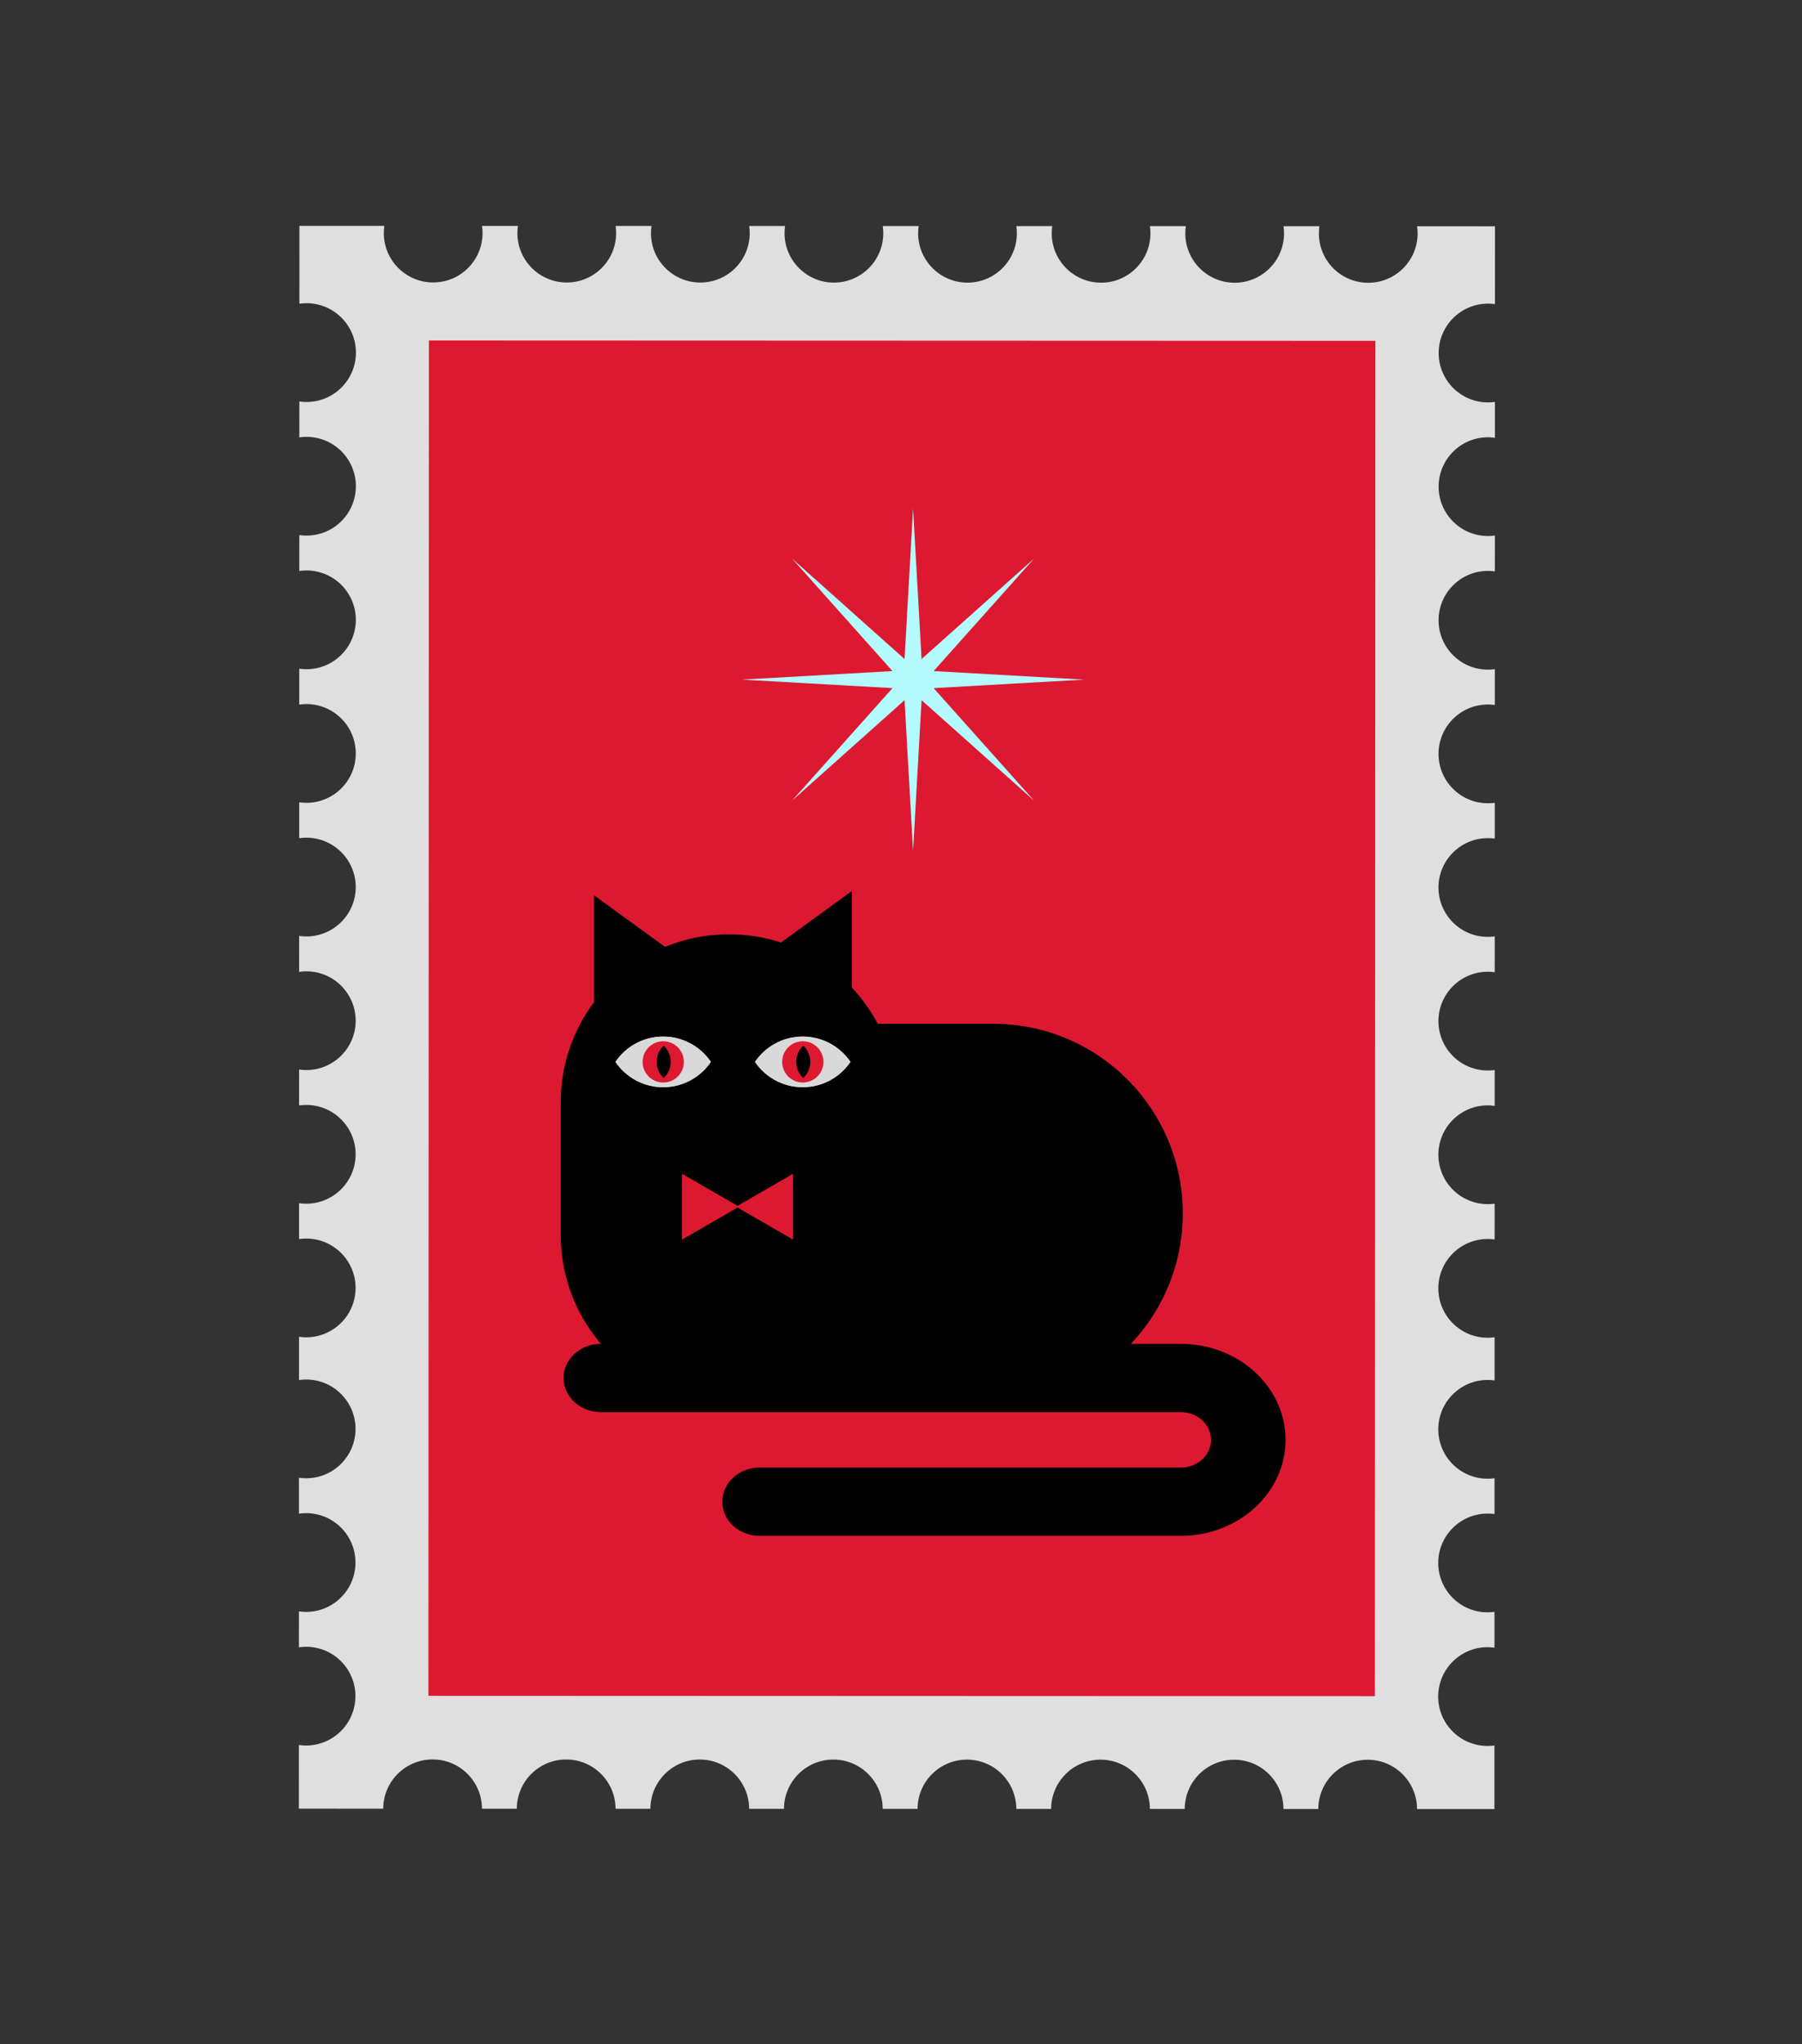 <?xml version="1.0" encoding="UTF-8"?> <svg xmlns="http://www.w3.org/2000/svg" width="179" height="203" viewBox="0 0 179 203" fill="none"><rect x="0" y="0" width="179" height="203" fill="#333333" stroke="none"/> <path fill-rule="evenodd" clip-rule="evenodd" d="M61.202 23.152C61.201 25.86 59.005 28.055 56.296 28.054C53.588 28.053 51.393 25.857 51.394 23.148C51.394 22.906 51.412 22.669 51.446 22.436L47.882 22.435C47.916 22.667 47.933 22.905 47.933 23.147C47.932 25.855 45.736 28.05 43.027 28.049C40.319 28.048 38.124 25.852 38.125 23.144C38.125 22.902 38.143 22.664 38.177 22.431L29.743 22.428L29.74 30.164C29.973 30.13 30.211 30.112 30.453 30.112C33.161 30.113 35.356 32.31 35.355 35.018C35.354 37.726 33.158 39.921 30.45 39.92C30.207 39.92 29.969 39.902 29.736 39.868L29.735 43.433C29.968 43.399 30.206 43.382 30.448 43.382C33.156 43.383 35.351 45.579 35.35 48.287C35.349 50.996 33.153 53.19 30.444 53.189C30.202 53.189 29.964 53.172 29.732 53.138L29.73 56.702C29.963 56.668 30.201 56.651 30.443 56.651C33.151 56.652 35.346 58.848 35.345 61.557C35.344 64.265 33.148 66.46 30.439 66.459C30.197 66.459 29.959 66.441 29.727 66.407L29.725 69.971C29.958 69.937 30.196 69.92 30.438 69.92C33.147 69.921 35.341 72.117 35.34 74.826C35.339 77.534 33.143 79.729 30.435 79.728C30.193 79.728 29.954 79.71 29.722 79.676L29.721 83.241C29.953 83.207 30.191 83.189 30.433 83.189C33.141 83.191 35.336 85.387 35.335 88.095C35.334 90.804 33.138 92.998 30.429 92.997C30.187 92.997 29.95 92.98 29.717 92.946L29.716 96.51C29.948 96.476 30.186 96.459 30.428 96.459C33.136 96.46 35.331 98.656 35.33 101.365C35.329 104.073 33.133 106.268 30.424 106.267C30.183 106.267 29.945 106.249 29.712 106.215L29.711 109.779C29.943 109.746 30.181 109.728 30.423 109.728C33.132 109.729 35.326 111.926 35.325 114.634C35.324 117.342 33.128 119.537 30.42 119.536C30.178 119.536 29.94 119.518 29.707 119.484L29.706 123.049C29.939 123.015 30.177 122.998 30.418 122.998C33.127 122.999 35.322 125.195 35.321 127.903C35.319 130.612 33.123 132.806 30.415 132.805C30.173 132.805 29.935 132.788 29.703 132.754L29.701 137.048C29.933 137.014 30.171 136.997 30.413 136.997C33.121 136.998 35.316 139.194 35.315 141.903C35.314 144.611 33.118 146.806 30.409 146.805C30.168 146.805 29.93 146.787 29.697 146.753L29.696 150.318C29.929 150.284 30.166 150.266 30.408 150.267C33.117 150.268 35.311 152.464 35.31 155.172C35.309 157.881 33.113 160.075 30.405 160.074C30.163 160.074 29.925 160.057 29.693 160.023L29.691 163.587C29.924 163.553 30.162 163.536 30.404 163.536C33.112 163.537 35.307 165.733 35.306 168.441C35.305 171.15 33.108 173.344 30.4 173.343C30.158 173.343 29.92 173.326 29.688 173.292L29.686 179.612L38.068 179.615C38.076 176.912 40.27 174.725 42.974 174.726C45.677 174.727 47.869 176.916 47.876 179.618L51.337 179.619C51.345 176.917 53.539 174.73 56.242 174.731C58.946 174.732 61.138 176.921 61.145 179.623L64.607 179.624C64.615 176.922 66.808 174.734 69.512 174.735C72.216 174.736 74.408 176.926 74.414 179.628L77.876 179.629C77.884 176.927 80.077 174.739 82.781 174.74C85.485 174.741 87.677 176.93 87.683 179.633L91.145 179.634C91.153 176.932 93.347 174.744 96.051 174.745C98.755 174.746 100.947 176.935 100.953 179.637L104.414 179.639C104.422 176.937 106.616 174.749 109.32 174.75C112.024 174.751 114.216 176.94 114.222 179.642L117.684 179.644C117.692 176.941 119.886 174.754 122.59 174.755C125.294 174.756 127.486 176.945 127.492 179.647L130.953 179.648C130.961 176.946 133.155 174.758 135.859 174.759C138.563 174.76 140.755 176.95 140.761 179.652L148.446 179.655L148.449 173.34C148.225 173.371 147.996 173.387 147.764 173.387C145.055 173.386 142.86 171.19 142.861 168.481C142.862 165.773 145.059 163.578 147.767 163.579C148 163.579 148.228 163.596 148.452 163.627L148.453 160.07C148.229 160.102 148.001 160.118 147.768 160.118C145.06 160.117 142.865 157.92 142.866 155.212C142.867 152.504 145.064 150.309 147.772 150.31C148.004 150.31 148.233 150.326 148.457 150.358L148.458 146.801C148.234 146.832 148.006 146.848 147.773 146.848C145.065 146.847 142.87 144.651 142.871 141.943C142.872 139.234 145.068 137.039 147.777 137.04C148.009 137.041 148.238 137.057 148.462 137.088L148.463 132.802C148.239 132.833 148.011 132.849 147.779 132.849C145.07 132.848 142.875 130.652 142.876 127.943C142.877 125.235 145.074 123.04 147.782 123.041C148.014 123.041 148.243 123.058 148.467 123.089L148.468 119.532C148.244 119.563 148.016 119.579 147.783 119.579C145.075 119.578 142.88 117.382 142.881 114.674C142.882 111.965 145.078 109.771 147.787 109.771C148.019 109.772 148.248 109.788 148.472 109.819L148.473 106.263C148.249 106.294 148.02 106.31 147.788 106.31C145.08 106.309 142.885 104.113 142.886 101.404C142.887 98.696 145.083 96.501 147.791 96.502C148.024 96.502 148.253 96.519 148.476 96.55L148.478 92.993C148.254 93.025 148.025 93.041 147.793 93.04C145.084 93.04 142.89 90.843 142.891 88.135C142.892 85.427 145.088 83.232 147.796 83.233C148.029 83.233 148.257 83.249 148.481 83.28L148.483 79.724C148.259 79.755 148.03 79.771 147.797 79.771C145.089 79.77 142.894 77.574 142.895 74.865C142.896 72.157 145.093 69.962 147.801 69.963C148.034 69.963 148.262 69.98 148.486 70.011L148.487 66.454C148.263 66.486 148.035 66.502 147.802 66.502C145.094 66.501 142.899 64.304 142.9 61.596C142.901 58.888 145.097 56.693 147.806 56.694C148.038 56.694 148.267 56.71 148.491 56.742L148.492 53.185C148.268 53.216 148.04 53.233 147.807 53.232C145.099 53.231 142.904 51.035 142.905 48.327C142.906 45.618 145.102 43.424 147.811 43.425C148.043 43.425 148.272 43.441 148.496 43.472L148.497 39.916C148.273 39.947 148.045 39.963 147.812 39.963C145.104 39.962 142.909 37.766 142.91 35.057C142.911 32.349 145.108 30.154 147.816 30.155C148.048 30.155 148.277 30.172 148.501 30.203L148.503 22.471L140.766 22.469C140.8 22.701 140.817 22.939 140.817 23.181C140.816 25.889 138.62 28.084 135.912 28.083C133.203 28.082 131.009 25.886 131.01 23.177C131.01 22.936 131.027 22.698 131.061 22.465L127.498 22.464C127.532 22.696 127.549 22.934 127.549 23.176C127.548 25.884 125.352 28.079 122.643 28.078C119.935 28.077 117.74 25.881 117.741 23.172C117.741 22.931 117.759 22.693 117.793 22.46L114.228 22.459C114.262 22.692 114.28 22.929 114.279 23.171C114.278 25.88 112.082 28.074 109.374 28.073C106.665 28.072 104.471 25.876 104.472 23.168C104.472 22.926 104.489 22.688 104.523 22.455L100.959 22.454C100.992 22.687 101.01 22.924 101.01 23.166C101.009 25.875 98.812 28.07 96.104 28.069C93.396 28.067 91.201 25.871 91.202 23.163C91.202 22.921 91.22 22.683 91.254 22.451L87.69 22.449C87.723 22.682 87.741 22.92 87.741 23.162C87.74 25.87 85.543 28.065 82.835 28.064C80.127 28.063 77.932 25.866 77.933 23.158C77.933 22.916 77.951 22.678 77.984 22.446L74.421 22.445C74.454 22.677 74.472 22.915 74.472 23.157C74.471 25.865 72.274 28.06 69.566 28.059C66.858 28.058 64.663 25.861 64.664 23.153C64.664 22.911 64.682 22.673 64.716 22.441L61.151 22.44C61.185 22.672 61.202 22.91 61.202 23.152Z" fill="#DFDFDF"></path> <rect x="42.605" y="33.814" width="94.019" height="134.596" transform="rotate(0.021 42.605 33.814)" fill="#DD1931"></rect> <path d="M90.698 50.491L91.544 65.449L102.719 55.47L92.74 66.645L107.698 67.491L92.74 68.337L102.719 79.511L91.544 69.532L90.698 84.491L89.853 69.532L78.677 79.511L88.656 68.337L73.698 67.491L88.656 66.645L78.677 55.47L89.853 65.449L90.698 50.491Z" fill="#B4FBFF"></path> <path fill-rule="evenodd" clip-rule="evenodd" d="M84.615 88.491V98.07C85.624 99.146 86.492 100.356 87.19 101.67H98.656C109.058 101.67 117.49 110.103 117.49 120.504C117.49 130.906 109.058 139.338 98.656 139.338H74.532C74.166 139.338 73.803 139.327 73.442 139.307C73.103 139.327 72.76 139.338 72.416 139.338C63.183 139.338 55.698 131.853 55.698 122.62V109.5C55.698 105.755 56.93 102.297 59.01 99.51V88.914L66.061 94.033C68.02 93.227 70.166 92.783 72.416 92.783C74.219 92.783 75.956 93.068 77.583 93.596L84.615 88.491Z" fill="black"></path> <path fill-rule="evenodd" clip-rule="evenodd" d="M74.995 105.454C76.025 103.937 77.764 102.94 79.736 102.94C81.708 102.94 83.448 103.937 84.478 105.454C83.448 106.972 81.708 107.969 79.736 107.969C77.764 107.969 76.025 106.972 74.995 105.454Z" fill="#D9D9D9"></path> <circle cx="79.744" cy="105.455" r="2.049" fill="#DD1931"></circle> <circle cx="79.744" cy="105.454" r="1.024" fill="black"></circle> <path fill-rule="evenodd" clip-rule="evenodd" d="M74.995 105.454C76.025 103.937 77.764 102.94 79.736 102.94C81.708 102.94 83.448 103.937 84.478 105.454C83.448 106.972 81.708 107.969 79.736 107.969C77.764 107.969 76.025 106.972 74.995 105.454Z" fill="#D9D9D9"></path> <circle cx="79.744" cy="105.455" r="2.049" fill="#DD1931"></circle> <path fill-rule="evenodd" clip-rule="evenodd" d="M79.79 107.055C80.22 106.654 80.489 106.083 80.489 105.449C80.489 104.816 80.22 104.244 79.79 103.844C79.361 104.244 79.092 104.816 79.092 105.449C79.092 106.083 79.361 106.654 79.79 107.055Z" fill="black"></path> <path fill-rule="evenodd" clip-rule="evenodd" d="M61.132 105.454C62.162 103.937 63.901 102.94 65.873 102.94C67.846 102.94 69.585 103.937 70.615 105.454C69.585 106.972 67.846 107.969 65.873 107.969C63.901 107.969 62.162 106.972 61.132 105.454Z" fill="#D9D9D9"></path> <circle cx="65.881" cy="105.455" r="2.049" fill="#DD1931"></circle> <circle cx="65.881" cy="105.454" r="1.024" fill="black"></circle> <path fill-rule="evenodd" clip-rule="evenodd" d="M61.132 105.454C62.162 103.937 63.901 102.94 65.873 102.94C67.846 102.94 69.585 103.937 70.615 105.454C69.585 106.972 67.846 107.969 65.873 107.969C63.901 107.969 62.162 106.972 61.132 105.454Z" fill="#D9D9D9"></path> <circle cx="65.881" cy="105.455" r="2.049" fill="#DD1931"></circle> <path fill-rule="evenodd" clip-rule="evenodd" d="M65.927 107.055C66.357 106.654 66.626 106.083 66.626 105.449C66.626 104.816 66.357 104.244 65.927 103.844C65.498 104.244 65.229 104.816 65.229 105.449C65.229 106.083 65.498 106.654 65.927 107.055Z" fill="black"></path> <path d="M73.408 119.836L67.744 123.106L67.744 116.566L73.408 119.836Z" fill="#DD1931"></path> <path d="M73.117 119.836L78.781 116.566L78.781 123.106L73.117 119.836Z" fill="#DD1931"></path> <path fill-rule="evenodd" clip-rule="evenodd" d="M120.295 142.989C120.295 141.468 118.949 140.235 117.288 140.235L59.684 140.235C57.64 140.235 55.983 138.717 55.983 136.845C55.983 134.973 57.64 133.455 59.684 133.455L117.288 133.455C123.037 133.455 127.698 137.724 127.698 142.989C127.698 148.254 123.037 152.523 117.288 152.523L75.451 152.523C73.407 152.523 71.75 151.005 71.75 149.133C71.75 147.261 73.407 145.743 75.451 145.743L117.288 145.743C118.949 145.743 120.295 144.51 120.295 142.989Z" fill="black"></path> </svg> 